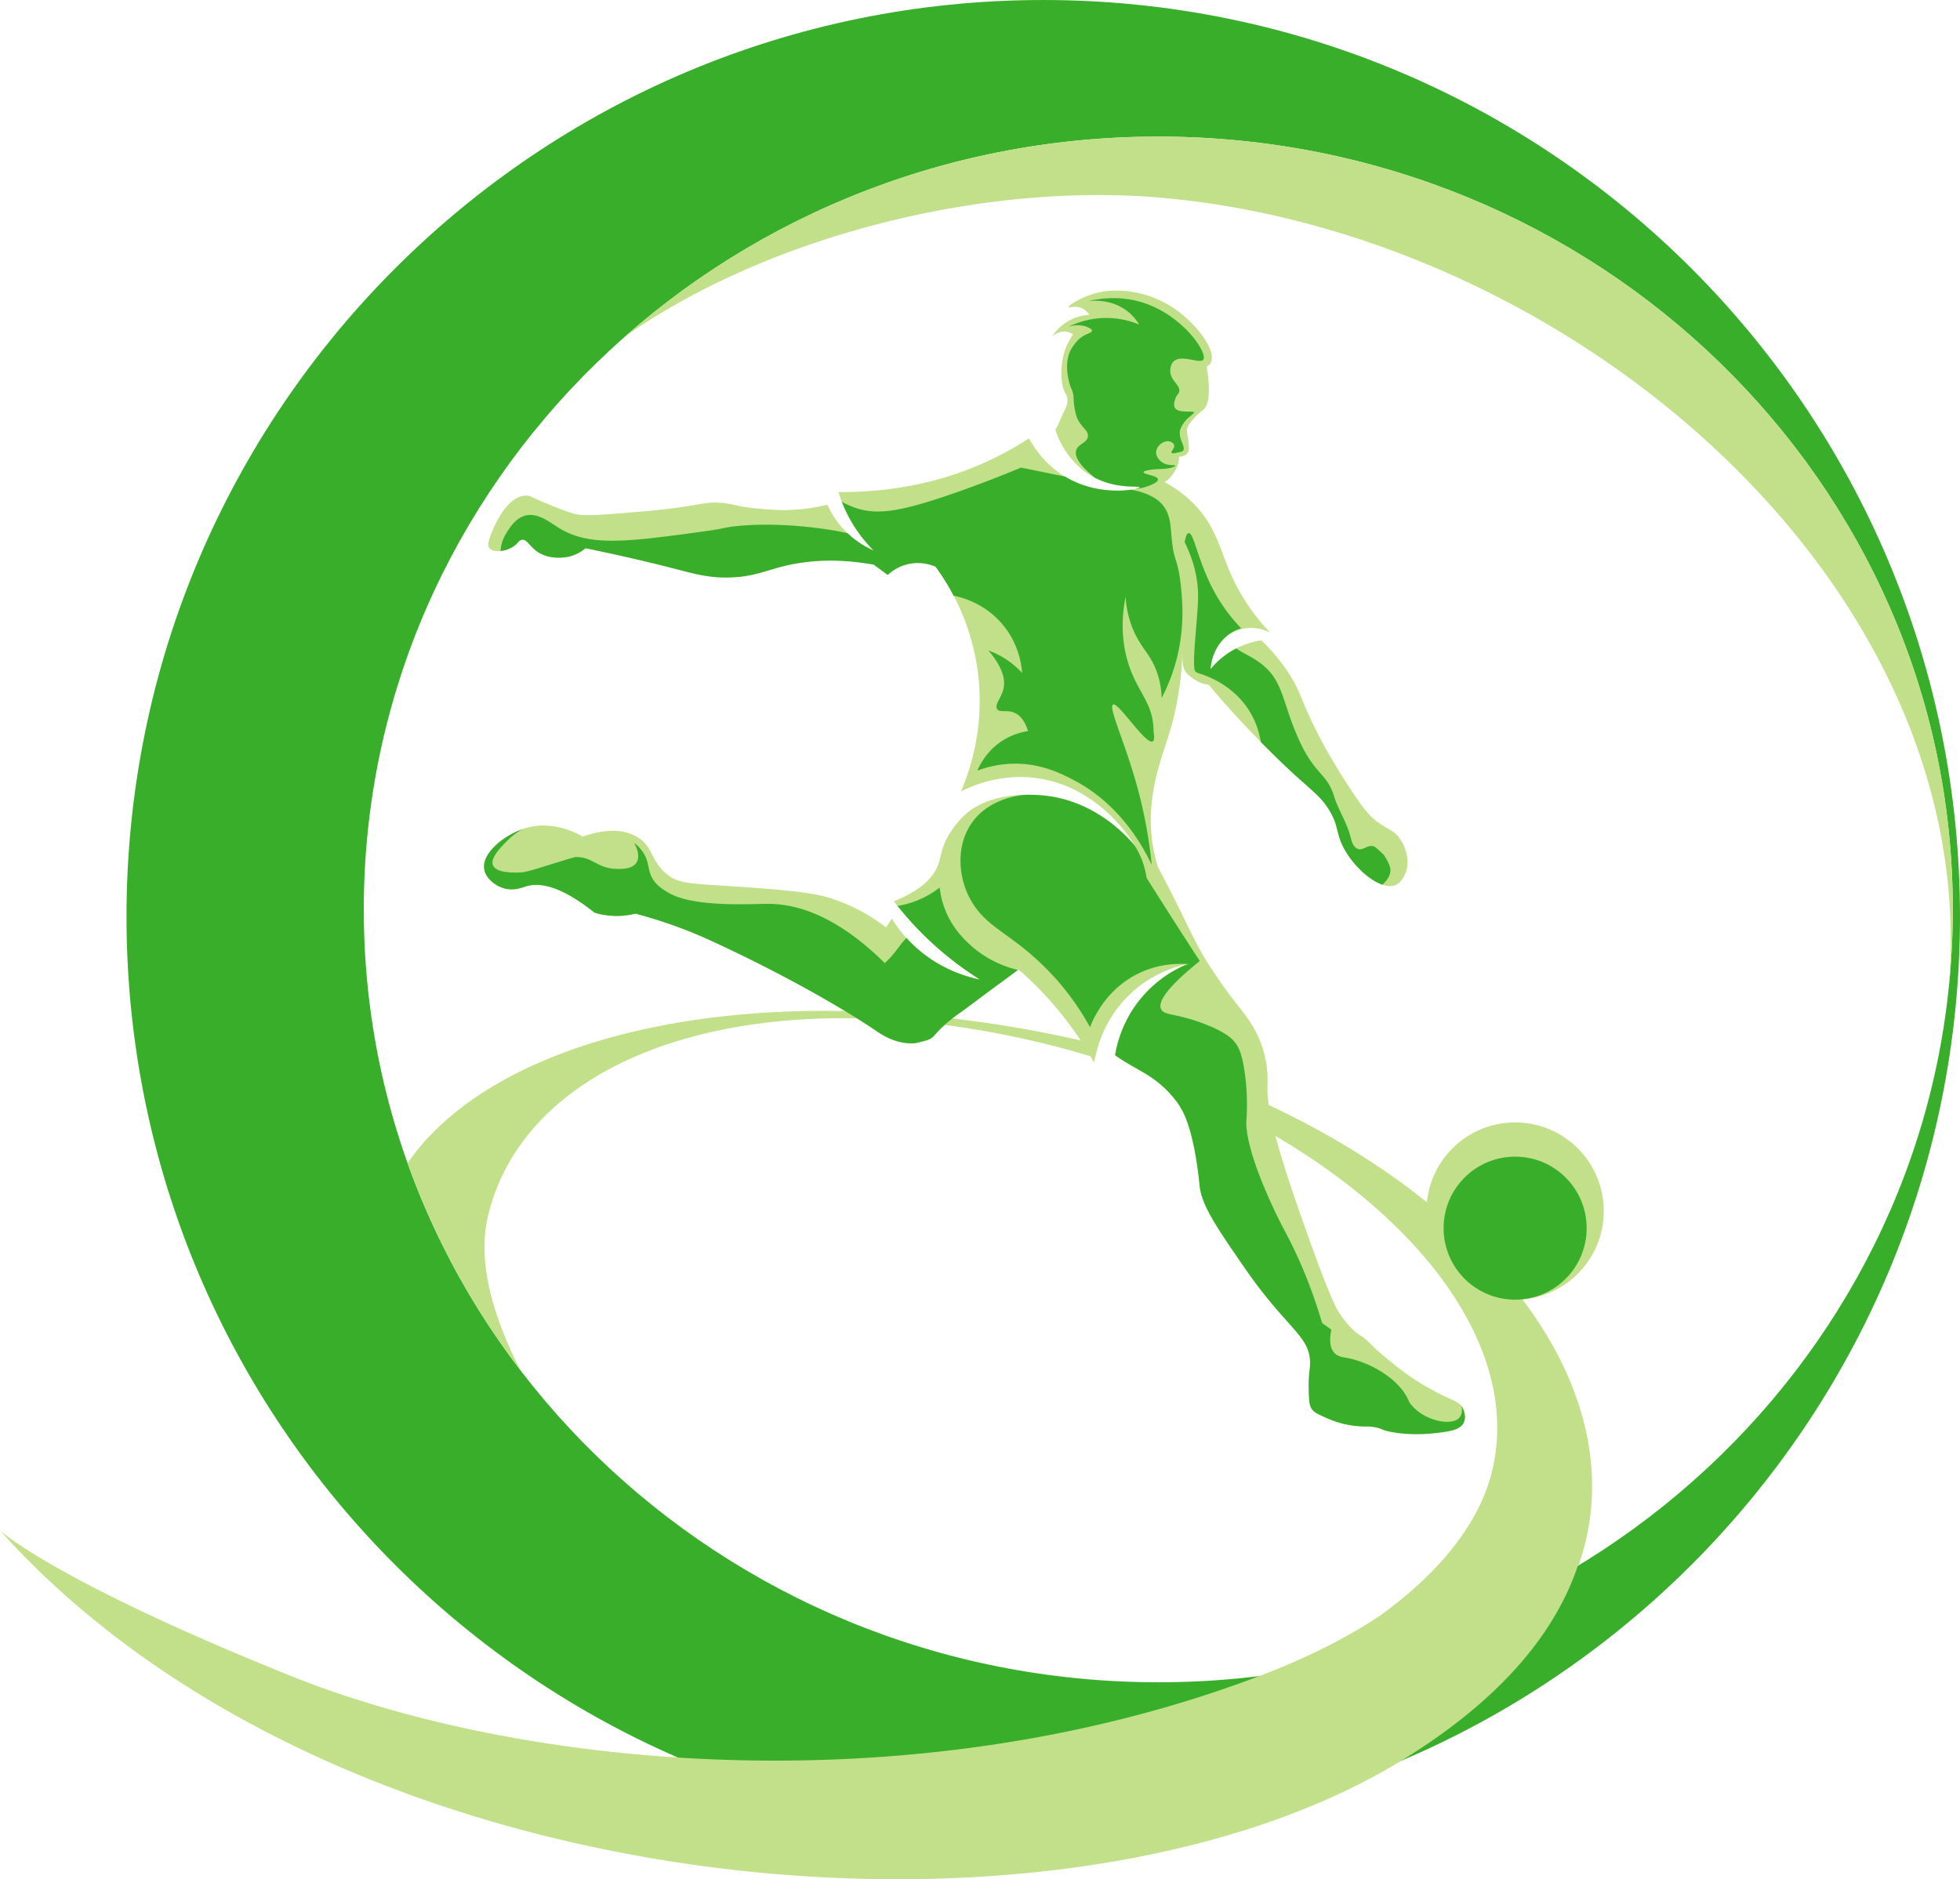 <svg xmlns="http://www.w3.org/2000/svg" xml:space="preserve" fill-rule="evenodd" stroke-linejoin="round" stroke-miterlimit="2" clip-rule="evenodd" viewBox="14.33 0 494.76 474.43"><path fill="#38ae2b" fill-rule="nonzero" d="M106.16 229.6c0-107.76 89.792-195.115 200.555-195.115S507.271 121.84 507.271 229.6c0 107.755-89.792 195.11-200.556 195.11S106.16 337.354 106.16 229.6m-59.896 1.817c0 127.801 103.61 231.41 231.414 231.41 127.801 0 231.41-103.609 231.41-231.41C509.088 103.611 405.479.002 277.678.002 149.872.002 46.263 103.61 46.263 231.416"/><path fill="#c1e089" fill-rule="nonzero" d="M291.582 263.766c-.409-.1-.75-.187-1.154-.287a242.46 242.46 0 0 0-8.296-1.9c-75.522-15.771-141.86-1.284-164.918 32.058 6.75 18.913 16.408 36.5 28.454 52.255-7.038-13.9-10.992-27.542-8.054-39.33 10.567-42.404 70.909-60.392 141.468-42.808 3.958.983 7.796 2.087 11.629 3.258.042-.179.242-1.037.42-1.729.072-.283.363-1.238.45-1.517"/><path fill="#c1e089" fill-rule="nonzero" d="M296.082 264.945a26.24 26.24 0 0 0-.284 1.45c3.109 2.234 5.855 3.488 8.555 5.238l-.042.017c3.896 1.466 7.738 2.991 11.454 4.633v.013c36.505 16.146 63.805 40.47 73.076 65.73 0 .003.004.003.004.012a62.497 62.497 0 0 1 1.558 4.883l.038.125c.283 1.058.537 2.121.758 3.188.004.029.013.058.021.087a71.312 71.312 0 0 1 .325 1.734c.175 1.025.317 2.054.433 3.079l.025.204c.05.496.096.996.134 1.492.004.07.008.141.016.216.03.496.063.996.08 1.492a.104.104 0 0 1 .004.033c.02.5.029 1 .033 1.5 0 .088.004.18.004.267 0 .487-.004.975-.02 1.462 0 .067-.005.134-.005.2a50.018 50.018 0 0 1-.195 3.009c-.013.1-.021.196-.034.296-.046.483-.104.966-.17 1.45-.01.045-.013.091-.022.137-.062.458-.133.913-.208 1.367-.017.087-.03.17-.046.258-.083.475-.175.946-.27 1.417l-.063.291c-.108.484-.217.971-.333 1.459-.096.37-.196.737-.296 1.108-.03.104-.063.204-.092.309-.08.283-.167.57-.254.858l-.088.275c-.25.77-.516 1.537-.808 2.3-.013.029-.02.054-.033.083-.146.388-.3.771-.463 1.159v.004c-4.554 10.891-13.837 21.292-26.433 30.275-7.942 5.27-17.78 10.358-30.08 15.033-86.163 32.755-184.976 23.988-244.656 0S14.33 386.384 14.33 386.384c86.097 95.876 268.07 110.55 353.75 58.109 26.133-15.992 39.112-33.109 44.537-49.176l.17-.104c.126-.333.243-.675.355-1.012 17.067-51.63-38.934-108.147-117.06-129.256M306.707 34.49c-51.776 0-98.963 19.087-134.547 50.42 35.204-24.745 89.709-39.291 136.489-34.883 103.992 9.804 206.876 98.95 197.514 200.102.725-6.746 1.1-13.596 1.1-20.525 0-107.76-89.793-195.115-200.556-195.115"/><path fill="#c1e089" fill-rule="nonzero" d="M419.166 305.742c0 12.358-10.017 22.375-22.375 22.375s-22.375-10.017-22.375-22.375 10.016-22.376 22.375-22.376 22.375 10.017 22.375 22.376"/><path fill="#38ae2b" fill-rule="nonzero" d="M414.845 310.063c0 9.97-8.083 18.054-18.054 18.054-9.975 0-18.054-8.084-18.054-18.054s8.079-18.055 18.054-18.055c9.97 0 18.054 8.084 18.054 18.055"/><path fill="#c1e089" fill-rule="nonzero" d="M239.456 231.929c-.487.733-.975 1.462-1.462 2.195-4.13-3.137-8.921-5.795-14.454-7.483-.409-.125-.73-.217-.905-.267-1.975-.537-5.77-1.3-16.112-2.096-17.663-1.358-20.613-.745-24.105-3.783-3.987-3.458-3.196-6.896-7.433-9.287-4.438-2.505-9.838-1.3-13.538 0-1.533-.884-7.979-4.346-15.016-1.971-4.725 1.6-10.684 6.158-9.846 10.337.45 2.25 2.8 4.059 4.925 4.68 2.458.716 4.604-.171 5.662-.492 3.213-.98 8.43-.371 17.23 6.646a19.27 19.27 0 0 0 3.691.737 19.53 19.53 0 0 0 6.646-.491c8.409 2.233 14.892 4.904 19.2 6.891 26.3 12.138 41.105 22.4 41.105 22.4 1.562 1.084 5.17 3.634 9.846 3.446.683-.029 1.162-.187 1.579-.283 4.737-1.142 2.133-1.083 8.117-5.875 2.091-1.675 1.67-1.15 6.633-4.913 2.375-1.808 8.733-6.404 10.213-7.575a88.209 88.209 0 0 1 10.729 11.15 87.81 87.81 0 0 1 8.346 12.376c.466-2.717 2.333-11.634 10.341-18.421 5.088-4.313 10.417-5.871 13.305-6.488a30.3 30.3 0 0 0-11.867 8.742c-4.692 5.691-6.042 11.591-6.488 14.291 5.742 4.13 10.246 4.846 15.534 11.713.52.68 1.037 1.52 1.554 2.52 3.063 5.938 4.083 17.164 4.23 18.605.52 5.075 4.128 10.317 11.345 20.8 10.88 15.805 16.871 17.276 16.546 24.576a16.636 16.636 0 0 1-.12 1.37c-.309 2.48-.222 4.667-.184 5.663.083 2.125.137 3.204.75 4.07.546.76 1.242 1.143 2.217 1.597 2.466 1.137 5.533 2.554 10.158 2.787 1.496.075 1.946-.037 3.33.18 1.233.191 2.12.604 2.32.691 1.35.57 6.367 1.488 12.284.917 4.15-.404 7.033-.721 8.05-2.759.708-1.416.162-2.954.108-3.087-.67-1.813-2.496-2.392-5.18-3.638 0 0-4.291-1.996-8.712-5.075-2.387-1.662-4.733-3.608-5.908-4.583-1.221-1.013-1.821-1.53-2.396-2.063-1.417-1.316-2.083-2.137-3.117-2.945-.696-.542-.912-.517-1.675-1.105-.796-.604-1.412-1.212-2.012-1.87-1.421-1.58-2.467-3.171-2.834-3.784-2.687-4.5-9.762-25.08-11.504-30.217-4.808-14.192-5.954-20.73-6.225-23.725-.087-.925-.108-1.854-.087-2.883.029-1.309.17-4.321-.817-8.142-1.404-5.442-4.208-9.067-6.204-11.592-2.325-2.937-3.725-4.866-4.713-6.308 0 0-1.454-2.059-2.704-3.988-3.483-5.358-5.15-9.454-9.446-17.975a422.408 422.408 0 0 0-3.75-7.246 39.769 39.769 0 0 1-1.808-11.046c-.15-7.516 1.896-14.05 3.12-17.962.996-3.184 2.367-6.767 3.417-12.267.159-.833.396-2.238.684-4.142.37-2.479.666-5.446.766-9.333-.125 4.837.28 5.562 3.171 7.487.68.455 1.804 1.038 3.446 1.234a241.068 241.068 0 0 0 11.075 12.304c8.246 8.554 13.046 12.554 13.046 12.554 3.1 2.817 4.392 3.871 5.908 6.154 3.067 4.613 1.855 6.396 4.43 10.83 3.1 5.346 9.166 10.179 12.675 8.737 1.1-.446 1.675-1.396 2.096-2.091 1.854-3.05.758-7.063-.863-9.475-1.504-2.242-2.933-2.313-5.658-4.309-2.725-1.991-4.48-4.637-7.88-9.846-4.229-6.487-6.954-11.829-7.629-13.166-4.062-8.046-3.946-10.063-7.262-15.017a46.687 46.687 0 0 0-6.646-7.875 20.533 20.533 0 0 0-6.892 2.337 20.529 20.529 0 0 0-5.908 4.921c-.005-.425.041-5.6 4.429-8.613 3.117-2.137 7.208-2.354 10.62-.583a52.158 52.158 0 0 1-6.374-8.112c-6.25-9.83-5.659-16.317-12-23.426-1.53-1.72-4.15-4.245-8.367-6.525.587-.208 1.537-.937 2.675-2.737.946-1.509 1.05-3 1.062-3.63.555-.041 1.746-.208 2.275-1.1.13-.224.263-.57.15-2.054-.191-2.408-.675-3.116-.304-4.258.146-.446.4-.775.909-1.417 1.4-1.77 2.8-2.812 3.033-2.995 1.15-.917 2.08-3.488.912-10.884.35-.212.746-.53 1.005-1.025 1.608-3.096-3.638-9.662-8.592-13.246-6.117-4.43-14.375-6.183-21.217-4.079-3.337 1.03-6.204 2.93-6.07 3.283.095.259 1.77-.458 3.445.33.854.4 1.425 1.058 1.804 1.641-1.054.046-2.85.271-4.804 1.271-2.546 1.304-3.95 3.213-4.55 4.142.246-.213 1.7-1.446 3.612-1.15a4.08 4.08 0 0 1 1.638.658c-1.496 2.146-2.15 4.133-2.458 5.417-.809 3.341-.625 7.45.47 9.383.109.188.438.725.534 1.496.137 1.12-.296 2.03-.534 2.525-1.441 3.033-1.837 4.342-2.454 5.146a.844.844 0 0 0-.046.058c.525 1.684 2.442 7.096 7.905 10.946 6.196 4.359 13.416 3.238 13.391 3.634-.025.45-9.158 2.508-17.791-2.092-5.775-3.08-8.834-7.813-10.171-10.259a81.291 81.291 0 0 1-7.638 4.421c-14.983 7.613-29.683 9.217-40.438 9.13a35.189 35.189 0 0 0 1.796 4.691A35.779 35.779 0 0 0 234.873 139a22.674 22.674 0 0 1-11.683-11.583 47.532 47.532 0 0 1-9.026 1.308c-3.316.162-5.808-.071-8.533-.325-5.775-.538-6.183-1.284-9.846-1.48-3.237-.17-3.762.33-10.996 1.313-4.033.55-7.12.804-13.292 1.317-9.383.77-11.008.57-12.8 0-.887-.288-3.637-1.25-6.891-2.63-3.605-1.525-3.667-1.8-4.596-1.804-5.238-.025-8.534 8.704-9.025 10.013-.775 2.054-.684 2.825-.325 3.279.962 1.23 4.512.908 6.562-.82.796-.676.959-1.218 1.638-1.313 1.25-.175 1.879 1.475 3.612 2.791 3.33 2.525 7.788 1.571 8.204 1.475.9-.204 2.542-.712 4.267-2.133 9.821 2 17.517 3.88 22.809 5.25 4.691 1.217 8.146 2.204 13.129 2.138 5.967-.084 9.35-1.663 13.783-2.792 5.159-1.313 12.771-2.3 23.009-.459 1.183.867 2.362 1.734 3.542 2.6a11.247 11.247 0 0 1 5.45-2.8c3.2-.629 5.737.342 6.646.742 3.087 4.209 8.829 13.242 10.595 26.167 1.975 14.458-2.129 25.754-4.204 30.563 3.142-1.584 9.767-4.346 18.142-3.48 16.296 1.684 24.875 15.622 25.925 17.392-2.208-2.65-9.92-11.22-22.396-12.8-2.191-.275-13.575-1.483-20.412 4.567-2.98 2.638-4.725 5.988-4.725 5.988-1.517 2.912-1.567 4.779-2.205 6.616-.975 2.792-3.616 6.4-11.287 9.438a84.195 84.195 0 0 0 21.767 19.78c-3.492-.734-9.925-2.61-15.909-7.884a33.986 33.986 0 0 1-6.346-7.504"/><path fill="#38ae2b" fill-rule="nonzero" d="M293.123 80.277a21.632 21.632 0 0 0-9.054 2.217c2.03-.633 3.488-.337 4.25-.092.242.08 1.68.542 1.663 1.109-.017.425-.846.587-1.85 1.108-1.538.804-2.388 2.008-3.05 2.958-2.592 3.713-.817 9.192-.555 9.98.067.187.35.658.559 1.37.292 1.005.246 1.7.308 2.617 0 0 .08 1.167.471 2.838.808 3.4 3.275 3.962 3.075 5.787-.192 1.73-2.462 1.842-2.954 3.534-.38 1.304.346 3.4 4.742 6.916 1.2.604 3.033 1.384 5.379 1.813 3.07.558 5.912.304 5.933.592.008.079-.2.212-1.237.429a11.428 11.428 0 0 0 2.12-.363c1.225-.325 3.767-1.22 3.713-2.058-.062-.984-3.683-1.246-3.638-1.817.038-.433 2.163-.708 3.392-.77 1.059-.059 1.734-.03 2.959-.234.841-.142 1.675-.454 1.654-.65-.03-.304-1.975.167-3.463-.938-.129-.1-1.467-1.116-1.358-2.558.117-1.608 1.962-2.917 3.308-2.637.434.091 1.096.4 1.23.937.2.85-.9 1.583-.655 1.946.175.258.854.1 1.588-.07.766-.176 1.15-.268 1.3-.434.854-.938-1.463-3.313-.646-5.484.087-.237.33-.783.717-1.37.15-.221.504-.734 1.083-1.3.275-.267.412-.321.942-.788.487-.43.729-.642.72-.725-.095-.575-3.933.33-4.837-1.154-.454-.746-.054-1.917.104-2.388.354-1.037.783-1 .946-1.654.42-1.717-2.167-2.733-2.246-5.2-.008-.187-.054-1.487.708-2.362 1.909-2.171 6.767.62 7.63-.571 1.187-1.65-5.088-11.192-15.25-14.413-5.85-1.858-11.076-1.008-13.767-.37 1.283-.15 5.854-.526 9.796 2.495a12.357 12.357 0 0 1 3.045 3.417 21.614 21.614 0 0 0-8.775-1.663m-152.426 58.83c1.275-.138 2.692-.646 3.73-1.52.795-.676.958-1.218 1.637-1.313 1.246-.175 1.88 1.475 3.612 2.791 3.33 2.525 7.788 1.571 8.205 1.475.9-.208 2.537-.716 4.266-2.133 9.821 2 17.517 3.88 22.809 5.25 4.692 1.217 8.146 2.204 13.13 2.133 5.966-.079 9.35-1.658 13.783-2.787 5.154-1.313 12.77-2.3 23.008-.459 1.18.867 2.358 1.734 3.542 2.6a11.226 11.226 0 0 1 5.45-2.8 11.17 11.17 0 0 1 6.642.742 57.695 57.695 0 0 1 4.537 7.304c1.758.346 7.908 1.784 12.571 7.521 3.942 4.859 4.583 10.038 4.725 11.975a21.77 21.77 0 0 0-4.096-3.466 21.511 21.511 0 0 0-4.412-2.204c3.858 4.537 4.296 7.654 3.783 9.766-.546 2.25-2.304 3.913-1.575 5.042.63.983 2.454.062 4.413.946 1.908.862 2.866 2.925 3.379 4.604a16.53 16.53 0 0 0-6.138 2.22c-4.154 2.538-6 6.23-6.658 7.76a27.38 27.38 0 0 1 8.275-1.722c7.446-.366 12.987 2.484 16.32 4.25 11.626 6.167 17.363 16.888 19.422 21.263a119.577 119.577 0 0 0-3.913-20.625c-3.037-10.758-7.054-19.175-5.858-19.834 1.354-.745 8.233 10.25 10.03 9.276.62-.338.22-1.946.207-2.75-.12-7.438-4.47-9.8-6.712-18.071-.942-3.484-1.696-8.688-.37-15.655.374 4.83 1.745 8.2 2.978 10.434 1.721 3.112 3.509 4.62 4.88 8.37.979 2.676 1.22 5.076 1.27 6.721a45.618 45.618 0 0 0 3.538-8.941c2.42-8.671 1.675-15.984 1.258-19.755-.741-6.67-1.746-5.629-2.287-11.816-.284-3.25-.338-5.717-2.125-8.038-1.138-1.475-2.53-2.204-3.93-2.83-1.129-.503-2.529-.912-4.179-1.2-3.22.476-9.533.538-15.608-2.7-.35-.187-.663-.4-.996-.595-3.72-.763-7.446-1.53-11.167-2.292a296.645 296.645 0 0 1-16.004 6.155c-14.809 5.208-20.484 5.866-25.946 3.962a20.402 20.402 0 0 1-3.28-1.475c.28.725.584 1.467.942 2.23 2.109 4.508 4.838 7.824 7.092 10.083a22.767 22.767 0 0 1-6.58-4.371 96.627 96.627 0 0 0-2.207-.467s-12.805-2.558-25.292-1.392c-3.855.363-3.096.613-8.817 1.392-19.171 2.621-28.888 3.95-36.659-.93-2.225-1.395-5.396-3.995-8.583-3.012-2.138.659-3.492 2.684-4.175 3.713-.663.996-1.788 2.825-1.867 5.175m172.677-2.229c2.837 5.741 3.412 10.462 3.387 13.787-.037 5.434-1.78 18.055-.63 18.905.25.183.522.325.522.325 2.104.62 9.212 2.996 13.342 10.075a20.97 20.97 0 0 1 2.591 7.342c6.938 7.05 10.954 10.416 10.954 10.416 3.1 2.813 4.392 3.867 5.909 6.154 3.07 4.609 1.858 6.392 4.433 10.83 2.275 3.916 6.13 7.533 9.413 8.633 1.262-1.129 2.162-2.575 1.996-3.987-.146-1.23-1.575-3.467-1.575-3.467-2.146-2.08-2.521-2.204-2.521-2.204-1.654-.546-2.713 1.116-4.1.629-1.259-.442-1.663-2.254-1.888-3.15-.879-3.521-3.029-6.617-4.096-10.084-1.85-5.991-4.804-5.337-8.829-14.183-4.33-9.52-3.875-14.83-9.45-19.221-2.454-1.933-5.1-2.937-6.404-3.967-.209.105-.4.18-.609.296a20.529 20.529 0 0 0-5.908 4.921c.046-.746.4-5.475 4.433-8.613 1.071-.837 2.188-1.345 3.296-1.704a42.382 42.382 0 0 1-6.125-8.054c-4.758-8.133-5.733-16.146-7.141-15.975-.309.037-.696.475-1 2.296"/><path fill="#38ae2b" fill-rule="nonzero" d="M383.29 354.98c.247 1.65-.174 2.454-.508 2.858-1.908 2.296-8.633.937-12.025-2.958-1.066-1.225-.695-1.35-1.804-3.046-3.137-4.813-9.867-8.221-15.017-9.084-.716-.116-1.866-.266-2.737-1.17-1.421-1.476-1.196-4-.792-5.888-.779-.563-1.562-1.117-2.337-1.68-3.071-10.458-6.75-18.308-9.688-23.741-1.33-2.45-9.35-18.292-9.458-26.788-.004-.567.612-6.175-.471-13.233-.667-4.35-1.454-5.971-2.509-7.234-.508-.612-2.008-2.437-8.016-4.675-6.992-2.604-9.759-1.95-10.509-3.57-.745-1.613.767-4.913 9.767-12.159-2.65-4.07-5.3-8.183-7.942-12.333-1.85-2.896-3.675-5.78-5.491-8.659-.075-.567-.2-1.237-.38-1.992a21.83 21.83 0 0 0-.758-2.475s-.717-1.887-1.896-3.741c-2.475-2.913-10.046-10.955-22.125-12.484-.796-.1-2.812-.32-5.375-.275h-.004c-1.417.109-9.163.842-13.559 7.08-4.025 5.704-3.329 13.304-.866 18.37 4.046 8.326 10.617 9.03 20.425 19.226a66.106 66.106 0 0 1 10.27 13.996c.743-1.934 3.913-9.513 12.222-13.563 5.137-2.504 9.912-2.53 12.33-2.367a1.52 1.52 0 0 1 .137-.033c-.017.004-.042.017-.059.025.163-.02.304-.042.463-.058-.338.091-.734.216-1.121.341a30.238 30.238 0 0 0-11.154 8.43c-4.688 5.691-6.038 11.595-6.484 14.295 5.742 4.126 10.246 4.842 15.53 11.713.52.675 1.037 1.52 1.554 2.52 3.066 5.938 4.087 17.16 4.233 18.605.52 5.071 4.13 10.317 11.346 20.796 10.88 15.809 16.871 17.275 16.542 24.58a15.03 15.03 0 0 1-.117 1.37c-.308 2.48-.225 4.663-.183 5.663.083 2.125.133 3.204.75 4.067.546.762 1.241 1.146 2.216 1.6 2.467 1.137 5.534 2.55 10.159 2.787 1.496.075 1.946-.037 3.325.18 1.237.187 2.125.604 2.325.691 1.35.57 6.367 1.488 12.283.913 4.855-.471 7.25-.984 8.05-2.755.638-1.408.017-3.066-.541-4.145"/><path fill="#38ae2b" fill-rule="nonzero" d="M271.265 244.874c-2.704-.65-7.546-2.229-12.021-6.32-1.52-1.388-4.67-4.342-6.496-9.305a21.99 21.99 0 0 1-1.212-5.183 23.764 23.764 0 0 1-5.459 3.18 23.01 23.01 0 0 1-5.17 1.458c1.778 2.225 3.77 4.533 6.116 6.883a84.262 84.262 0 0 0 14.688 11.725l.004.004v-.004.004c-3.492-.733-9.925-2.608-15.909-7.883a33.053 33.053 0 0 1-2.65-2.642c-2.433 2.542-2.254 3.267-5.475 6.358-12.512-12.362-22.587-14.979-29.617-14.966-4.125.008-18.8.946-25.054-2.838-1.496-.9-3.083-1.862-4.096-3.779-1.146-2.17-.675-3.925-2.204-6.3a9.753 9.753 0 0 0-2.367-2.52c.125.19 1.88 3.05.659 5.012-1.046 1.683-3.638 1.633-5.042 1.604-4.863-.1-6.008-3.08-10.321-2.98-.32.009-2.05.538-5.5 1.605-6.05 1.866-7.038 2.246-8.946 2.291-1.187.03-5.62.142-6.417-1.833-.758-1.87 2.113-4.717 3.742-6.333 1.908-1.892 3.692-2.775 3.688-2.784-4.688 1.667-10.442 6.134-9.617 10.246.45 2.25 2.8 4.059 4.92 4.68 2.463.716 4.61-.171 5.663-.492 3.213-.98 8.434-.371 17.234 6.646 1.029.312 2.27.596 3.687.737a19.418 19.418 0 0 0 6.646-.491c8.413 2.233 14.896 4.904 19.2 6.891 26.3 12.138 41.109 22.4 41.109 22.4 1.562 1.084 5.167 3.634 9.846 3.446.679-.029 1.162-.187 1.575-.283 4.742-1.142 2.137-1.083 8.12-5.875 2.092-1.675 1.672-1.15 6.63-4.913 2.317-1.754 8.35-6.125 10.046-7.446"/></svg>